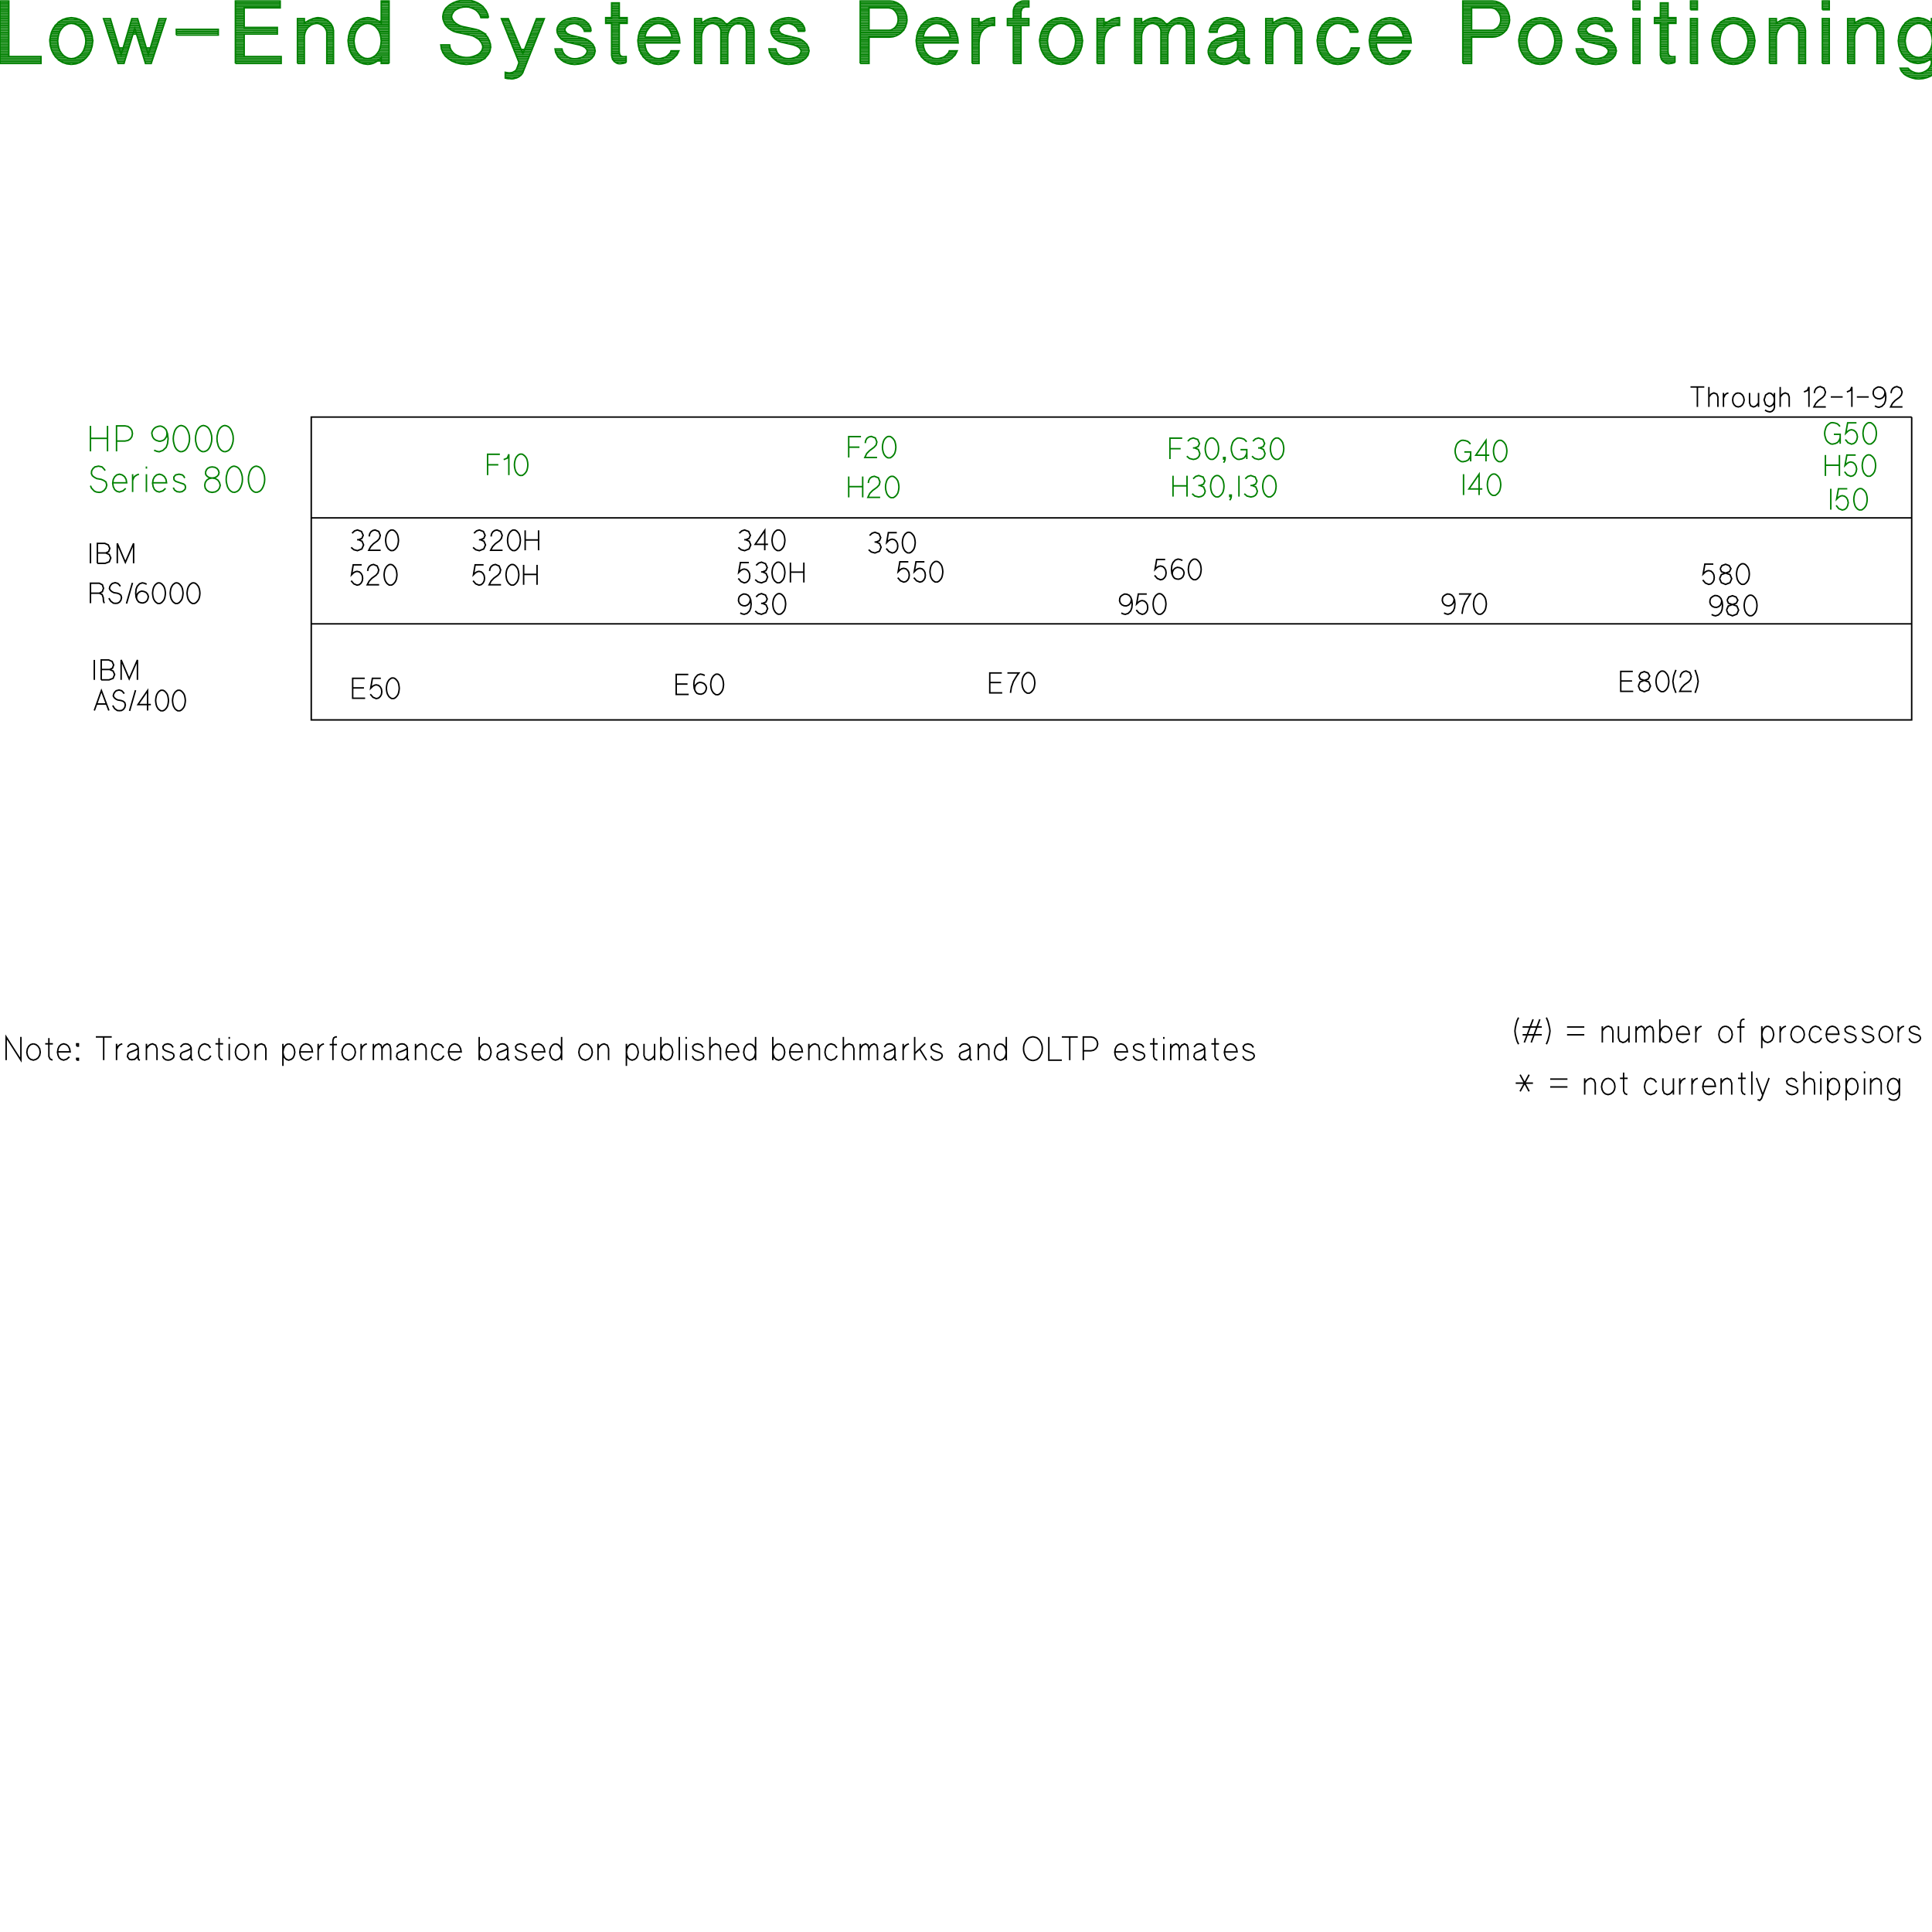 <svg xmlns="http://www.w3.org/2000/svg" viewBox="0 0 65535 65535"><path d="M3069 15311v-865m0 423h578m0-423v865m306 0v-865h286l104 20 78 58 52 78 20 104-20 104-52 78-78 52-104 20h-286m1274 312 98 39 78 13 123-46 111-104 45-123 20-169-20-169-45-130-33-39-39-39-45-26-46-20-39-6-52 6-45 13-52 20-46 32-32 33-26 39-20 45-13 46 7 45 13 59 19 45 33 46 39 32 45 26 46 13 39 13h52l45-13 52-19 46-33 26-39 32-45 13-46 7-39v-52l-7-45-19-52m507 741-59-13-45-26-46-39-39-52-32-65-20-72-19-84-7-91 7-98 19-84 20-72 32-65 39-52 46-39 45-26 59-13 58 13 59 26 45 39 39 52 33 65 26 72 19 84 7 98-7 91-19 84-26 72-33 65-39 52-45 39-59 26-58 13m754 0-58-13-46-26-45-39-39-52-33-65-19-72-20-84-6-91 6-98 20-84 19-72 33-65 39-52 45-39 46-26 58-13 59 13 58 26 46 39 39 52 32 65 26 72 20 84 6 98-6 91-20 84-26 72-32 65-39 52-46 39-58 26-59 13m728 0-58-13-46-26-45-39-39-52-33-65-19-72-20-84-6-91 6-98 20-84 19-72 33-65 39-52 45-39 46-26 58-13 59 13 58 26 46 39 39 52 32 65 26 72 20 84 6 98-6 91-20 84-26 72-32 65-39 52-46 39-58 26-59 13m-4057 637-52-65-58-58-117-26-124 26-65 58-45 78-7 91 33 72 65 52 84 45 150 26 91 39 71 52 26 104-26 98-65 84-84 52-78 13-98-13-65-26-52-52-52-58-32-78m754-98h474l-19-117-52-91-78-58-98-26-91 26-71 65-46 91-19 123 19 117 46 98 71 58 91 26 124-39 91-84m234 123v-604m0 214 33-84 32-52 78-52 72-26m253 604v-604m0-189v-71m208 552h475l-20-117-52-91-78-58-97-26-91 26-72 65-45 91-20 123 20 117 45 98 72 58 91 26 123-39 91-84m650-351-32-59-46-45-117-26-117 26-58 71 6 91 52 52 72 26 117 39 84 26 52 46 13 65-13 65-45 45-59 39-84 13-91-13-78-52-46-84m1093-514 26-78 45-58 72-39 84-13 91 13 72 39 45 58 26 78-19 78-52 59-72 39-91 13-97-13-65-39-52-59-13-78m-26 436 19-98 52-78 78-52 104-19 111 19 84 52 52 78 26 98-26 97-52 72-84 52-111 19-104-19-78-52-52-72-19-97m994 240-58-13-46-26-45-39-39-52-33-65-19-71-20-85-6-91 6-97 20-85 19-71 33-65 39-52 45-39 46-26 58-13 59 13 58 26 46 39 39 52 32 65 26 71 20 85 6 97-6 91-20 85-26 71-32 65-39 52-46 39-58 26-59 13m754 0-58-13-46-26-45-39-39-52-33-65-19-71-20-85-6-91 6-97 20-85 19-71 33-65 39-52 45-39 46-26 58-13 59 13 59 26 45 39 39 52 33 65 26 71 19 85 7 97-7 91-19 85-26 71-33 65-39 52-45 39-59 26-59 13m7848-585v-708h416m-416 357h364m182-175 123-52 52-130v708m410 13-45-6-46-26-32-33-33-39-26-52-20-65-13-65-6-78 6-78 13-65 20-65 26-52 33-39 32-32 46-26 45-7 52 7 39 26 39 32 33 39 32 52 20 65 13 65 6 78-6 78-13 65-20 65-32 52-33 39-39 33-39 26-52 6m32208-1066-45-52-46-39-78-26-84-13-59 6-45 26-46 33-39 39-32 52-20 65-19 65-7 78 7 78 19 65 20 65 32 52 39 39 46 33 45 26 59 6 97-19 78-39 52-72 33-84v-118h-215m215 118v201m520 0v-709l-345 501h456m364 221-46-6-45-26-33-33-32-39-26-52-20-65-13-65-6-78 6-78 13-65 20-65 26-52 32-39 33-33 45-26 46-6 52 6 39 26 39 33 32 39 33 52 19 65 13 65 7 78-7 78-13 65-19 65-33 52-32 39-39 33-39 26-52 6m-1236 1131v-708m527 708v-708l-345 500h455m391 221-46-6-45-26-33-33-32-39-26-52-20-65-13-65-6-78 6-78 13-65 20-65 26-52 32-39 33-32 45-26 46-7 52 7 39 26 39 32 32 39 33 52 19 65 13 65 7 78-7 78-13 65-19 65-33 52-32 39-39 33-39 26-52 6m11741-2340-45-52-46-39-78-26-84-13-59 6-45 26-46 33-39 39-32 52-20 65-19 65-7 78 7 78 19 65 20 65 32 52 39 39 46 32 45 26 59 7 97-20 78-39 52-71 33-85v-117h-215m215 117v202m552-709h-299l-65 358 46-46 32-32 59-33 58-13 78 20 65 52 39 71 20 98-20 97-39 78-65 52-78 20-117-46-91-110m819 156-45-7-46-26-32-32-33-39-26-52-19-65-13-65-7-78 7-78 13-65 19-65 26-52 33-39 32-33 46-26 45-6 52 6 39 26 39 33 33 39 33 52 19 65 13 65 7 78-7 78-13 65-19 65-33 52-33 39-39 32-39 26-52 7m-1495 1079v-708m0 344h475m0-344v708m552-708h-299l-65 357 46-45 32-33 59-32 58-13 78 19 65 52 39 72 20 97-20 98-39 78-65 52-78 19-117-45-91-111m819 156-45-6-46-26-32-33-33-39-26-52-19-65-13-65-7-78 7-78 13-65 19-65 26-52 33-39 32-32 46-26 45-7 52 7 39 26 39 32 33 39 32 52 20 65 13 65 7 78-7 78-13 65-20 65-32 52-33 39-39 33-39 26-52 6M1391 2093H0v-58h1391v-59H0v-58h1391m-1092-59H0v-58h299v-59H0v-58h299v-59H0v-58h299v-59H0v-58h299v-59H0v-58h299v-59H0v-58h299v-59H0v-58h299v-59H0v-58h299v-59H0v-58h299v-59H0v-58h299v-59H0v-58h299v-59H0v-58h299v-59H0v-58h299v-59H0v-58h299v-59H0v-58h299v-59H0V46h299M0 2152V33h299v1885h1092v234H0m2692-26h-547l-104-59h755l71-58h-897l-65-59h358m318 0h351l46-58h-293m-514 0h-312l-39-59h293m637 0h273l26-58h-253m-729 0h-279l-26-59h266m807 0h247l13-58h-241m-845 0h-267l-19-59h266m885 0h240l13-58h-234m-917 0h-266l-7-59h260m943 0h228l6-58h-227m-950 0h-266l-7-59h267m956 0h234l-13-58h-228m-943 0h-266l13-59h266m917 0h234l-13-58h-234m-891 0h-266l13-59h266m859 0h240l-19-58h-247m-807 0h-273l26-59h280m741 0h247l-26-58h-266m-651 0h-292l39-59h305m540 0h286l-45-58h-338m-351 0h-352l65-59h911l-65-58h-781l98-59h585m-240-58h-104m52 1579-156-19-137-46-117-71-104-98-85-110-65-130-45-150-20-169 20-169 45-149 65-130 85-111 104-97 117-72 137-45 156-20 156 20 136 45 117 72 104 97 85 111 65 130 45 149 20 169-20 169-45 150-65 130-85 110-104 98-117 71-136 46-156 19m0-195-98-13-84-39-79-52-65-71-58-85-39-97-26-117-13-124 13-123 26-117 39-98 58-84 65-72 79-52 84-39 98-13 104 13 91 39 84 52 72 72 58 84 39 98 33 117 13 123-13 124-33 117-39 97-58 85-72 71-84 52-91 39-104 13m2730 104h-234m-689 0h-241l-19-58h279m651 0h273l19-59h-305m-625 0h-312l-19-58h351m585 0h345l19-59h-383m-547 0h-390l-19-58h429m507 0h423l19-59h-455m-481 0h-455l-20-58h494m443 0h494l19-59h-533m-403 0h-533l-20-58h208m169 0h196m364 0h195m169 0h208l19-59h-208m-208 0h-188m-338 0h-189m-208 0h-208l-20-58h215m234 0h195m299 0h195m234 0h215l19-59h-214m-273 0h-195m-260 0h-196m-273 0h-214l-20-58h215m312 0h195m221 0h195m312 0h208l20-59h-208m-351 0h-189m-195 0h-189m-351 0h-214l-20-58h221m377 0h196m156 0h195m377 0h214l20-59h-215m-416 0h-507m-416 0h-221l-20-58h221m455 0h469m455 0h214l20-59h-221m-481 0h-443m-481 0h-227l-13-58h221m520 0h403m520 0h221l20-59h-221m-559 0h-364m-560 0h-221l-19-58h227m586 0h338m585 0h227l20-59h-228m-624 0h-299m-624 0h-228l-19-58h227m664 0h260m663 0h227l20-59h-234m-689 0h-234m-690 0h-234l-19-58h234m728 0h195m728 0h234m-2119 0h234l364 1222 364-1222h195l364 1222 364-1222h234l-500 1521h-195L4571 962l-365 1190h-201L3511 631m3894 500H5981v-58h1424v-59H5981m0 176V995h1424v195H5981m3557 903H7984v-58h1554v-59H7984v-58h1554m-1255-59h-299v-58h299v-59h-299v-58h299v-59h-299v-58h299v-59h-299v-58h299v-59h-299v-58h299v-59h-299v-58h299v-59h-299v-58h1424v-59H7984v-58h1424m-1125-59h-299v-58h299v-59h-299v-58h299v-59h-299v-58h299v-59h-299v-58h299v-59h-299v-58h299v-59h-299v-58h299m1222-59H7984v-58h1521v-59H7984V46h1521M7984 2152V33h1521v234H8283v663h1125v227H8283v761h1255v234H7984m3329-59h-228m-761 0h-234v-58h234m761 0h228v-59h-228m-761 0h-234v-58h234m761 0h228v-59h-228m-761 0h-234v-58h234m761 0h228v-59h-228m-761 0h-234v-58h234m761 0h228v-59h-228m-761 0h-234v-58h234m761 0h228v-59h-228m-761 0h-234v-58h234m761 0h228v-59h-228m-761 0h-234v-58h234m761 0h228v-59h-228m-761 0h-234v-58h234m761 0h228v-59h-228m-748 0h-247v-58h260m735 0h228v-59h-241m-696 0h-286v-58h319m637 0h254l-13-59h-280m-553 0h-364v-58h442m410 0h319l-33-59h-403m-163 0h-572v-58h1080l-65-59h-625m-156 0h-234v-58h234m293 0h351m-878 1521V631h234v162l52-39 59-39 58-32 65-26 59-26 58-13 52-13 59-7 58 7 52 6 52 13 46 13 46 20 45 19 39 26 33 33 32 32 33 33 26 39 19 39 20 39 13 45 6 46 7 52v1092h-228V1125l-6-65-20-52-32-59-39-45-46-39-59-33-58-26-72-13-45 7-46 6-39 13-39 13-39 20-32 26-33 26-32 26-26 32-20 33-26 39-13 39-19 45-7 46-13 45v943h-234m3108-26h-267m-227 0h-481l-98-59h1073v-58h-1144l-52-59h312m312 0h572v-58h-475m-500 0h-260l-39-59h240m611 0h423v-58h-377m-702 0h-228l-26-59h215m780 0h338v-58h-319m-819 0h-208l-13-59h202m858 0h299v-58h-286m-884 0h-202l-6-59h195m910 0h273v-58h-267m-916 0h-202l-6-59h201m923 0h267v-58h-273m-910 0h-195l6-59h202m884 0h286v-58h-299m-858 0h-208l19-59h202m832 0h312v-58h-338m-780 0h-215l26-59h221m715 0h371v-58h-416m-624 0h-241l39-59h254m520 0h468v-58h-559m-338 0h-306l59-59h1144v-58h-1086l91-59h540m188 0h267v-58h-267m-390 0h-117m507-59h267v-58h-267v-59h267v-58h-267v-59h267v-58h-267v-59h267v-58h-267V78h267m0 2074V33h-267v760l-39-39-52-39-52-32-58-26-65-26-65-13-59-13-71-7-137 20-130 45-110 72-91 97-78 111-59 130-39 149-19 169 19 169 39 150 59 130 78 110 91 98 110 71 130 46 137 19 71-6 59-13 65-20 65-32 58-33 52-39 52-39 39-52v202h267m-728-163-98-13-84-39-78-52-65-71-59-85-39-97-26-117-13-124 13-123 26-117 39-98 59-84 65-72 78-52 84-39 98-13 97 13 85 39 78 52 65 72 58 84 39 98 26 117 13 123-13 124-26 117-39 97-58 85-65 71-78 52-85 39-97 13m3693 137h-696m-143-59h975l104-58h-1170l-72-59h1307l52-58h-409m-566 0h-449l-39-59h371m806 0h332l32-58h-305m-930 0h-345l-19-59h318m1021 0h286l7-58h-267m-1079 0h-312l-7-59h299m1112 0h267l-7-58h-273m-1112 0h-299m1392-59h286l-20-58h-299l-45-59h325l-33-58h-364l-91-59h423l-46-58h-533m-279-59h760l-97-58h-910l-124-59h910m-247-58h-748l-58-59h527m-143-58h-430l-32-59h371l-59-58h-338l-20-59h319l-26-58h-299v-59h299m969 0h266l-13-58h-279m-930 0h-306l13-59h326m858 0h292l-26-58h-318m-767 0h-339l33-59h390m598 0h358l-46-58h-461m-293 0h-501l65-59h1132l-78-58h-969l117-59h741m-169-58h-370m955 578-32-123-52-117-78-98-85-84-110-72-117-52-137-39-149-13-169 13-150 33-130 52-111 65-97 84-72 91-45 111-20 117 13 91 26 84 39 85 59 71 65 65 78 52 85 46 97 32 468 98 91 26 78 39 72 45 65 46 45 58 39 59 26 65 13 58-13 78-32 65-52 65-65 52-85 39-91 33-110 26-117 6-117-13-104-26-98-39-78-45-65-65-52-72-33-78-13-91h-299l20 137 52 130 78 110 104 91 117 78 143 59 163 39 182 19 175-13 156-39 137-52 123-71 91-85 78-97 52-117 20-124-13-104-33-97-45-98-59-78-65-78-84-52-98-52-104-32-461-98-78-26-65-32-65-39-52-39-39-46-33-52-26-52-7-45 13-72 33-58 39-59 59-45 71-39 85-33 91-19 104-7 91 7 84 26 78 32 72 39 58 52 52 65 39 65 26 78h260m1008 2016h-442v-59h527l45-58h-572m273-59h332l19-58h-260l32-59h254l26-58h-260l20-59h260l26-59h-260l-7-58h286l26-59h-338l-19-58h383l20-59h-430l-19-58h475l19-59h-520l-26-58h572l26-59h-618l-26-58h248m162 0h254l26-59h-254m-214 0h-248l-19-58h247m254 0h253l26-59h-253m-306 0h-247l-20-58h241m351 0h260l20-59h-260m-397 0h-241l-26-58h247m443 0h260l19-59h-260m-488 0h-240l-26-58h240m540 0h260l26-59h-266m-586 0h-234l-26-58h241m631 0h260l26-59h-267m-676 0h-241l-19-58h234m728 0h260l26-59h-266m-768 0h-240l-26-58h240m820 0h266l20-59h-267m-865 0h-234l-26-58h234m917 0h267m-839 1436-598-1488h234l494 1189 462-1189h266l-728 1820-19 39-20 26-26 33-26 19-32 26-33 20-39 19-33 13-39 7-39 13-45 6h-46l-52-6h-45l-52-7-52-13v-195l71 13 65 7 65-7 52-13 46-26 45-26 33-32 19-52 72-196m2217 7h-618l-117-59h865l78-58h-1014l-65-59h357m403 0h378l45-58h-312m-618 0h-292l-33-59h260m735 0h286l13-58h-266m-807 0h-253l-7-59h234m839 0h273l-13-58h-286m-826 0h-234m1002-59h331l-32-58h-423m-221-59h605l-59-58h-806l-124-59h852l-117-58h-813l-45-59h624m-247-58h-416l-26-59h318l-45-58h-286l-7-59h267m650 0h234l-6-58h-267m-598 0h-267l20-59h292m501 0h293l-33-58h-345m-338 0h-338l46-59h930l-65-58h-800l117-59h592m-228-58h-117m618 455-13-98-33-84-52-78-65-65-78-59-98-39-104-26-117-13-123 13-117 26-98 39-84 46-72 65-52 71-39 78-13 91 7 65 19 59 33 65 39 52 45 52 59 39 58 39 72 26 429 97 104 39 85 46 52 58 26 59-13 58-26 46-39 45-46 39-65 33-72 19-78 20-91 6-84-6-72-20-71-32-59-39-52-46-45-58-26-59-20-71h-234l20 110 45 98 65 91 78 71 91 65 111 46 123 32 130 13 150-13 130-26 111-39 104-58 78-65 65-78 39-85 19-97-13-72-19-65-39-71-46-52-58-59-65-45-72-39-84-26-436-104-137-65-58-98 6-52 20-39 32-39 39-32 46-33 58-19 59-13 71-7 65 13 52 20 59 26 45 39 40 32 32 46 26 39 13 52h228m1189 1040h-377l-58-59h435v-58h-468l-13-59h481m-208-58h-286v-59h267l-7-58h-260v-59h260v-58h-260v-59h260v-58h-260v-59h260v-58h-260v-59h260v-58h-260v-59h260v-58h-260v-59h260v-58h-260v-59h260v-58h-260v-59h260v-58h-260m-201-59h728v-58h-728v-59h728m-267-58h-260v-59h260v-58h-260v-59h260v-58h-260v-59h260v-58h-260v-59h260v-58h-260m494 2008-52 13-52 13-45 7-46 6h-45l-39-6-39-13-33-20-26-19-32-20-20-32-19-33-20-32-13-39-6-39-7-52V793h-201V598h201V98h260v500h267v195h-267v995l20 71 52 52 71 13 91-6v201m1366 7h-533l-98-59h748l84-58h-904l-65-59h332m358 0h344l59-58h-293m-572 0h-267l-45-59h254m689 0h273l32-58h-260m-780 0h-234l-33-59h235l-20-58h-228l-13-59h221l-6-58h-228l-6-59h221m1183-58h-1411l-6-59h1417l-6-58h-1398l6-59h221m917 0h241l-20-58h-234m-891 0h-227l19-59h228m852 0h240l-26-58h-234m-812 0h-235l33-59h241m741 0h240l-26-58h-260m-650 0h-260l39-59h280m533 0h273l-46-58h-318m-358 0h-325l65-59h878l-72-58h-741l91-59h553m-221-58h-98m-416 851h1190l-20-182-45-162-65-143-85-117-104-104-117-78-136-52-156-20-150 20-130 45-110 72-105 97-78 111-65 130-39 149-19 169 19 169 39 150 65 130 78 110 105 98 110 71 130 46 150 19 117-13 104-26 110-39 91-58 85-65 78-78 65-85 45-97h-266l-20 58-39 46-45 45-46 39-58 33-72 19-71 20-78 6-98-13-84-32-78-46-65-65-59-78-39-84-26-104-13-111m0-195 26-97 33-91 52-78 52-65 65-52 71-46 78-26 85-13 91 13 78 26 78 46 65 52 52 65 45 78 33 91 19 97h-923m3706 832h-260m-631 0h-234m-657 0h-234v-58h234m657 0h234m631 0h260v-59h-260m-631 0h-234m-657 0h-234v-58h234m657 0h234m631 0h260v-59h-260m-631 0h-234m-657 0h-234v-58h234m657 0h234m631 0h260v-59h-260m-631 0h-234m-657 0h-234v-58h234m657 0h234m631 0h260v-59h-260m-631 0h-234m-657 0h-234v-58h234m657 0h234m631 0h260v-59h-260m-631 0h-234m-657 0h-234v-58h234m657 0h234m631 0h260v-59h-260m-631 0h-234m-657 0h-234v-58h234m657 0h234m631 0h260v-59h-260m-631 0h-234m-657 0h-234v-58h241m650 0h241m624 0h260v-59h-260m-624 0h-241m-650 0h-241v-58h260m631 0h260m605 0h260v-59h-267m-578 0h-280m-611 0h-280v-58h306m572 0h319m539 0h273l-13-59h-286m-474 0h-390m-501 0h-345v-58h410m390 0h501m364 0h312l-26-59h-1274m-157 0h-520v-58h1002m195 0h708l-71-59h-559m-332 0h-566m-143 0h-234v-58h234m280 0h319m572 0h312m-1717 1521V631h234v162l46-39 58-39 52-32 59-26 65-26 59-13 58-13 65-7 65 7 52 19 59 20 52 32 52 39 39 46 45 45 33 59 39-59 52-45 52-46 58-39 65-32 65-20 59-19 71-7 98 13 84 26 78 39 65 46 59 65 39 71 26 78 13 91v1125h-260V1060l-26-104-52-85-85-52-104-26-78 13-65 26-65 46-52 52-39 65-32 78-26 91-7 97v891h-234V1060l-6-59-20-45-26-46-32-39-46-32-45-20-59-19-58-7-79 13-65 26-65 46-52 52-39 65-32 78-26 91-7 97v891h-234m3518-26h-618l-117-59h865l78-58h-1015l-65-59h358m403 0h377l46-58h-312m-618 0h-293l-32-59h260m735 0h286l13-58h-267m-806 0h-254l-6-59h234m839 0h273l-13-58h-286m-826 0h-234m1001-59h332l-33-58h-422m-221-59h604l-58-58h-806l-124-59h852l-117-58h-813l-46-59h625m-247-58h-417l-26-59h319l-45-58h-287l-6-59h267m650 0h234l-7-58h-266m-598 0h-267l19-59h293m501 0h292l-32-58h-345m-338 0h-338l45-59h930l-65-58h-799l117-59h591m-227-58h-117m617 455-13-98-32-84-52-78-65-65-78-59-98-39-104-26-117-13-123 13-117 26-98 39-84 46-72 65-52 71-39 78-13 91 6 65 20 59 32 65 39 52 46 52 59 39 58 39 72 26 429 97 104 39 84 46 52 58 26 59-13 58-26 46-39 45-45 39-65 33-72 19-78 20-91 6-84-6-72-20-71-32-59-39-52-46-45-58-26-59-20-71h-234l19 110 46 98 65 91 78 71 91 65 111 46 123 32 130 13 150-13 130-26 110-39 104-58 78-65 65-78 39-85 20-97-13-72-20-65-39-71-45-52-59-59-65-45-71-39-85-26-435-104-137-65-58-98 6-52 20-39 32-39 39-32 46-33 58-19 59-13 71-7 65 13 52 20 59 26 45 39 39 32 33 46 26 39 13 52h227m2172 1033h-299v-58h299v-59h-299v-58h299v-59h-299v-58h299v-59h-299v-58h299v-59h-299v-58h299v-59h-299v-58h299v-59h-299v-58h299v-59h-299v-58h1215l111-59h-1326v-58h1397l59-59h-1456v-58h299m812 0h384l33-59h-339m-890 0h-299v-58h299m936 0h312l20-59h-306m-962 0h-299v-58h299m981 0h300l6-59h-299m-988 0h-299v-58h299m988 0h293v-59h-300m-981 0h-299v-58h299m962 0h306l-20-59h-312m-936 0h-299v-58h299m897 0h332l-33-59h-351m-845 0h-299v-58h299m734 0h429l-45-59h-1417v-58h1352l-85-59h-1267V46h1118m-1118 2106V33h994l65 6 59 7 58 19 52 20 52 26 46 32 45 33 39 39 39 45 33 46 26 52 26 52 20 58 19 65 7 65 6 65-6 65-7 59-19 58-20 59-26 52-26 45-33 46-39 39-39 39-45 32-46 26-52 26-52 20-58 19-59 7-65 6h-695v891h-299m299-1125V267h663l71 13 59 19 52 39 45 46 39 58 33 65 19 72 7 84-7 78-19 65-33 65-39 52-45 39-52 33-59 26-71 6h-663m2568 1099h-533l-98-59h748l84-58h-903l-65-59h331m358 0h344l59-58h-293m-572 0h-266l-46-59h254m689 0h273l32-58h-260m-780 0h-234l-32-59h234l-20-58h-227l-13-59h221l-7-58h-227l-7-59h221m1183-58h-1410l-7-59h1417l-6-58h-1398l7-59h221m916 0h241l-20-58h-234m-890 0h-228l20-59h227m852 0h240l-26-58h-234m-812 0h-234l32-59h241m741 0h240l-26-58h-260m-650 0h-260l39-59h280m533 0h273l-46-58h-318m-358 0h-325l65-59h878l-72-58h-741l91-59h553m-221-58h-98m-416 851h1190l-20-182-45-162-65-143-85-117-104-104-117-78-136-52-156-20-150 20-130 45-110 72-104 97-78 111-65 130-39 149-20 169 20 169 39 150 65 130 78 110 104 98 110 71 130 46 150 19 117-13 104-26 110-39 91-58 85-65 78-78 65-85 45-97h-266l-20 58-39 46-45 45-46 39-58 33-72 19-71 20-78 6-98-13-84-32-78-46-65-65-59-78-39-84-26-104-13-111m0-195 26-97 33-91 52-78 52-65 65-52 71-46 78-26 85-13 91 13 78 26 78 46 65 52 52 65 45 78 33 91 19 97h-923m1899 832h-234v-58h234v-59h-234v-58h234v-59h-234v-58h234v-59h-234v-58h234v-59h-234v-58h234v-59h-234v-58h234l6-59h-240v-58h240l13-59h-253v-58h266l20-59h-286v-58h312l45-59h-357v-58h403l84-59h-487v-58h650l110-59h-760v-58h760v-59h-312m-214 0h-234v-58h234m338 0h188m-760 1521V631h234v234l19-26 26-33 33-26 26-19 32-26 33-20 32-19 33-20 32-19 39-13 33-13 39-7 32-13 39-6 39-7h39v267h-110l-52 13-46 13-45 19-46 26-39 26-32 33-33 45-32 39-26 46-20 52-19 58-13 59-7 65-6 65v728h-234m1657-59h-260v-58h260v-59h-260v-58h260v-59h-260v-58h260v-59h-260v-58h260v-59h-260v-58h260v-59h-260v-58h260v-59h-260v-58h260v-59h-260v-58h260v-59h-260v-58h260v-59h-260v-58h260v-59h-260v-58h260m267-59h-728v-58h728v-59h-728v-58h728m-267-59h-260v-58h260v-59h-260v-58h260l20-59h-273l13-58h279m228-59h-481l39-58h442v-59h-377l117-58h260m-527 2106V865h-201V631h201V397l7-78 26-65 32-65 39-52 52-39 65-33 65-26 78-6h163v201h-130l-98 46-39 117v234h267v234h-267v1287h-260m1892-26h-546l-104-59h754l72-58h-897l-65-59h357m319 0h351l45-58h-292m-514 0h-312l-39-59h293m637 0h273l26-58h-254m-728 0h-279l-26-59h266m806 0h247l13-58h-240m-845 0h-267l-19-59h266m884 0h241l13-58h-234m-917 0h-266l-7-59h260m943 0h227l7-58h-228m-949 0h-266l-7-59h267m955 0h234l-13-58h-227m-943 0h-266l13-59h266m917 0h234l-13-58h-234m-891 0h-266l13-59h266m858 0h241l-20-58h-247m-806 0h-273l26-59h280m741 0h247l-26-58h-267m-650 0h-292l39-59h305m540 0h286l-46-58h-338m-351 0h-351l65-59h910l-65-58h-780l98-59h585m-241-58h-104m52 1579-156-19-136-46-117-71-104-98-85-110-65-130-45-150-20-169 20-169 45-149 65-130 85-111 104-97 117-72 136-45 156-20 156 20 137 45 117 72 104 97 84 111 65 130 46 149 19 169-19 169-46 150-65 130-84 110-104 98-117 71-137 46-156 19m0-195-97-13-85-39-78-52-65-71-58-85-39-97-26-117-13-124 13-123 26-117 39-98 58-84 65-72 78-52 85-39 97-13 104 13 91 39 85 52 71 72 59 84 39 98 32 117 13 123-13 124-32 117-39 97-59 85-71 71-85 52-91 39-104 13m1457 104h-235v-58h235v-59h-235v-58h235v-59h-235v-58h235v-59h-235v-58h235v-59h-235v-58h235v-59h-235v-58h235l6-59h-241v-58h241l13-59h-254v-58h267l20-59h-287v-58h313l45-59h-358v-58h404l84-59h-488v-58h651l110-59h-761v-58h761v-59h-312m-214 0h-235v-58h235m338 0h188m-761 1521V631h235v234l19-26 26-33 33-26 26-19 32-26 33-20 32-19 33-20 32-19 39-13 33-13 39-7 32-13 39-6 39-7h39v267h-110l-52 13-46 13-45 19-46 26-39 26-32 33-33 45-32 39-26 46-20 52-19 58-13 59-7 65-6 65v728h-235m3290-59h-260m-630 0h-235m-656 0h-234v-58h234m656 0h235m630 0h260v-59h-260m-630 0h-235m-656 0h-234v-58h234m656 0h235m630 0h260v-59h-260m-630 0h-235m-656 0h-234v-58h234m656 0h235m630 0h260v-59h-260m-630 0h-235m-656 0h-234v-58h234m656 0h235m630 0h260v-59h-260m-630 0h-235m-656 0h-234v-58h234m656 0h235m630 0h260v-59h-260m-630 0h-235m-656 0h-234v-58h234m656 0h235m630 0h260v-59h-260m-630 0h-235m-656 0h-234v-58h234m656 0h235m630 0h260v-59h-260m-630 0h-235m-656 0h-234v-58h240m650 0h241m624 0h260v-59h-260m-624 0h-241m-650 0h-240v-58h260m630 0h261m604 0h260v-59h-266m-579 0h-280m-611 0h-279v-58h305m572 0h319m540 0h273l-13-59h-286m-475 0h-390m-501 0h-344v-58h409m390 0h501m364 0h312l-26-59h-1274m-156 0h-520v-58h1001m195 0h709l-72-59h-559m-332 0h-565m-143 0h-234v-58h234m279 0h319m572 0h312m-1716 1521V631h234v162l45-39 59-39 52-32 58-26 65-26 59-13 58-13 65-7 65 7 52 19 59 20 52 32 52 39 39 46 46 45 32 59 39-59 52-45 52-46 59-39 65-32 65-20 58-19 72-7 97 13 85 26 78 39 65 46 58 65 39 71 26 78 13 91v1125h-260V1060l-26-104-52-85-84-52-104-26-78 13-65 26-65 46-52 52-39 65-33 78-26 91-6 97v891h-235V1060l-6-59-20-45-26-46-32-39-46-32-45-20-59-19-58-7-78 13-65 26-65 46-52 52-39 65-33 78-26 91-6 97v891h-234m3888-26h-228m-377 0h-514l-104-59h722m195 0h306v-58h-1288l-39-59h312m371 0h553l-46-58h-409m-547 0h-266l-20-59h241m650 0h325l-6-58h-280m-709 0h-234v-59h241m728 0h254v-58h-241m-722 0h-247l20-59h273m689 0h228v-58h-228m-611 0h-325l39-59h422m475 0h228v-58h-228m-234 0h-618l78-59h1002v-58h-898m241-59h657v-58h-397l104-59h293v-58h-254m-670 0h-260l7-59h266m683 0h228l-13-58h-234m-638 0h-273l26-59h293m546 0h260l-32-58h-306m-397 0h-325l52-59h930l-65-58h-800l104-59h579m-240-58h-118m-539 487 19-104 39-91 59-84 71-72 85-58 97-39 111-33 117-13 124 13 110 26 98 39 84 46 72 65 52 71 39 78 13 91v793l52 117 117 52v163l-72 6-58-6-65-7-46-26-45-32-39-39-26-39-13-59-39 52-52 39-65 39-59 33-65 32-78 20-65 13-78 6-111-13-97-26-91-39-72-45-65-65-45-72-33-78-13-91 7-78 26-71 32-78 39-59 52-58 65-46 65-45 78-26 462-104 117-65 52-98-6-52-26-39-33-39-39-32-52-33-65-19-65-13-78-7-72 7-58 19-59 26-45 33-39 45-33 52-19 52-7 65h-266m962 234v260l-13 85-26 78-39 65-45 58-65 46-72 39-78 19-91 13-72-6-58-13-59-20-45-32-39-33-33-39-19-39-7-52 20-84 58-78 78-59 104-45 267-65 111-46 123-52m2178 767h-227m-761 0h-234v-58h234m761 0h227v-59h-227m-761 0h-234v-58h234m761 0h227v-59h-227m-761 0h-234v-58h234m761 0h227v-59h-227m-761 0h-234v-58h234m761 0h227v-59h-227m-761 0h-234v-58h234m761 0h227v-59h-227m-761 0h-234v-58h234m761 0h227v-59h-227m-761 0h-234v-58h234m761 0h227v-59h-227m-761 0h-234v-58h234m761 0h227v-59h-227m-748 0h-247v-58h260m735 0h227v-59h-240m-696 0h-286v-58h318m638 0h253l-13-59h-280m-552 0h-364v-58h442m409 0h319l-32-59h-404m-162 0h-572v-58h1079l-65-59h-624m-156 0h-234v-58h234m292 0h351m-877 1521V631h234v162l52-39 58-39 59-32 65-26 58-26 59-13 52-13 58-7 59 7 52 6 52 13 45 13 46 20 46 19 39 26 32 33 33 32 32 33 26 39 20 39 19 39 13 45 7 46 6 52v1092h-227V1125l-7-65-19-52-33-59-39-45-46-39-58-33-59-26-71-13-46 7-45 6-39 13-39 13-39 20-33 26-32 26-33 26-26 32-19 33-26 39-13 39-20 45-6 46-13 45v943h-234m2724-26h-546l-98-59h761l84-58h-916l-65-59h351m318 0h384l45-58h-318m-520 0h-299l-46-59h293m637 0h292l33-58h-280m-721 0h-280l-32-59h279m787 0h273l20-58h-274m-825 0h-273l-13-59h266l-13-58h-266l-7-59h260v-58h-266l-7-59h267l6-58h-260l7-59h266l13-58h-273l20-59h266m1073-58h-267m-780 0h-279l32-59h273m735 0h266l-26-58h-279m-657 0h-286l39-59h299m546 0h299l-52-58h-344m-364 0h-345l65-59h930l-78-58h-787l91-59h579m-234-58h-111m742 487-33-104-59-91-71-84-85-72-97-58-111-39-117-33-123-13-150 20-130 45-110 72-104 97-78 111-65 130-39 149-20 169 20 169 39 150 65 130 78 110 104 98 110 71 130 46 150 19 130-13 130-32 117-52 97-65 91-78 72-98 59-104 32-117h-267l-26 78-32 65-52 65-52 52-65 39-72 33-78 26-84 6-91-13-78-39-72-52-65-71-45-85-39-97-26-117-13-124 13-123 26-117 39-98 45-84 65-72 72-52 78-39 91-13 84 7 72 19 71 26 59 33 52 45 45 52 26 52 20 65h267m1345 1034h-533l-97-59h747l85-58h-904l-65-59h332m357 0h345l58-58h-292m-572 0h-267l-45-59h253m689 0h273l33-58h-260m-780 0h-234l-33-59h234l-19-58h-228l-13-59h221l-6-58h-228l-6-59h221m1183-58h-1411l-6-59h1417l-7-58h-1397l6-59h221m917 0h240l-19-58h-234m-891 0h-227l19-59h228m851 0h241l-26-58h-234m-813 0h-234l33-59h240m741 0h241l-26-58h-260m-650 0h-260l39-59h279m533 0h273l-45-58h-319m-357 0h-325l65-59h877l-71-58h-741l91-59h552m-221-58h-97m-416 851h1189l-19-182-46-162-65-143-84-117-104-104-117-78-137-52-156-20-149 20-130 45-111 72-104 97-78 111-65 130-39 149-19 169 19 169 39 150 65 130 78 110 104 98 111 71 130 46 149 19 117-13 104-26 111-39 91-58 84-65 78-78 65-85 46-97h-267l-19 58-39 46-46 45-45 39-59 33-71 19-72 20-78 6-97-13-85-32-78-46-65-65-58-78-39-84-26-104-13-111m0-195 26-97 32-91 52-78 52-65 65-52 72-46 78-26 84-13 91 13 78 26 78 46 65 52 52 65 46 78 32 91 20 97h-923m3237 832h-299v-58h299v-59h-299v-58h299v-59h-299v-58h299v-59h-299v-58h299v-59h-299v-58h299v-59h-299v-58h299v-59h-299v-58h299v-59h-299v-58h1216l111-59h-1327v-58h1398l59-59h-1457v-58h299m813 0h384l32-59h-338m-891 0h-299v-58h299m937 0h312l19-59h-305m-963 0h-299v-58h299m982 0h299l7-59h-299m-989 0h-299v-58h299m989 0h292v-59h-299m-982 0h-299v-58h299m963 0h305l-19-59h-312m-937 0h-299v-58h299m898 0h331l-32-59h-351m-846 0h-299v-58h299m735 0h429l-45-59h-1418v-58h1353l-85-59h-1268V46h1119m-1119 2106V33h995l65 6 59 7 58 19 52 20 52 26 46 32 45 33 39 39 39 45 33 46 26 52 26 52 19 58 20 65 6 65 7 65-7 65-6 59-20 58-19 59-26 52-26 45-33 46-39 39-39 39-45 32-46 26-52 26-52 20-58 19-59 7-65 6h-696v891h-299m299-1125V267h664l71 13 59 19 52 39 45 46 39 58 33 65 19 72 7 84-7 78-19 65-33 65-39 52-45 39-52 33-59 26-71 6h-664m2601 1099h-546l-104-59h754l72-58h-898l-65-59h358m318 0h352l45-58h-293m-513 0h-312l-39-59h292m637 0h274l26-58h-254m-728 0h-280l-26-59h267m806 0h247l13-58h-240m-846 0h-266l-20-59h267m884 0h241l13-58h-234m-917 0h-267l-6-59h260m943 0h227l7-58h-228m-949 0h-267l-6-59h266m956 0h234l-13-58h-227m-943 0h-267l13-59h267m917 0h234l-13-58h-234m-891 0h-267l13-59h267m858 0h241l-20-58h-247m-806 0h-273l26-59h279m741 0h248l-26-58h-267m-650 0h-293l39-59h306m539 0h287l-46-58h-338m-351 0h-351l65-59h910l-65-58h-780l97-59h585m-240-58h-104m52 1579-156-19-137-46-117-71-104-98-84-110-65-130-46-150-19-169 19-169 46-149 65-130 84-111 104-97 117-72 137-45 156-20 156 20 136 45 118 72 104 97 84 111 65 130 46 149 19 169-19 169-46 150-65 130-84 110-104 98-118 71-136 46-156 19m0-195-98-13-84-39-78-52-65-71-59-85-39-97-26-117-13-124 13-123 26-117 39-98 59-84 65-72 78-52 84-39 98-13 104 13 91 39 84 52 72 72 59 84 39 98 32 117 13 123-13 124-32 117-39 97-59 85-72 71-84 52-91 39-104 13m2217 137h-618l-117-59h865l78-58h-1014l-65-59h357m403 0h377l46-58h-312m-618 0h-292l-33-59h260m735 0h286l13-58h-267m-806 0h-253l-7-59h234m839 0h273l-13-58h-286m-826 0h-234m1001-59h332l-33-58h-422m-221-59h604l-58-58h-806l-124-59h852l-117-58h-813l-45-59h624m-247-58h-416l-26-59h318l-45-58h-286l-7-59h267m650 0h234l-7-58h-266m-598 0h-267l20-59h292m501 0h292l-32-58h-345m-338 0h-338l46-59h929l-65-58h-799l117-59h591m-227-58h-117m617 455-13-98-32-84-52-78-65-65-78-59-98-39-104-26-117-13-123 13-117 26-98 39-84 46-72 65-52 71-39 78-13 91 7 65 19 59 33 65 39 52 45 52 59 39 58 39 72 26 429 97 104 39 84 46 52 58 26 59-13 58-26 46-39 45-45 39-65 33-72 19-78 20-91 6-84-6-72-20-71-32-59-39-52-46-45-58-26-59-20-71h-234l20 110 45 98 65 91 78 71 91 65 111 46 123 32 130 13 150-13 130-26 110-39 104-58 78-65 65-78 39-85 20-97-13-72-20-65-39-71-45-52-59-59-65-45-71-39-85-26-435-104-137-65-58-98 6-52 20-39 32-39 39-32 46-33 58-19 59-13 71-7 65 13 52 20 59 26 45 39 39 32 33 46 26 39 13 52h227m937 1033h-234v-58h234v-59h-234v-58h234v-59h-234v-58h234v-59h-234v-58h234v-59h-234v-58h234v-59h-234v-58h234v-59h-234v-58h234v-59h-234v-58h234v-59h-234v-58h234v-59h-234v-58h234v-59h-234v-58h234v-59h-234v-58h234v-59h-234v-58h234m-234-351h234v-59h-234v-58h234v-59h-234V46h234m-234 2106V631h234v1521h-234m0-1820V33h234v299h-234m1423 1768h-377l-58-59h435v-58h-468l-13-59h481m-208-58h-286v-59h267l-7-58h-260v-59h260v-58h-260v-59h260v-58h-260v-59h260v-58h-260v-59h260v-58h-260v-59h260v-58h-260v-59h260v-58h-260v-59h260v-58h-260v-59h260v-58h-260m-201-59h728v-58h-728v-59h728m-267-58h-260v-59h260v-58h-260v-59h260v-58h-260v-59h260v-58h-260v-59h260v-58h-260m494 2008-52 13-52 13-45 7-46 6h-45l-39-6-39-13-33-20-26-19-32-20-20-32-19-33-20-32-13-39-6-39-7-52V793h-201V598h201V98h260v500h267v195h-267v995l20 71 52 52 71 13 91-6v201m761-26h-234v-58h234v-59h-234v-58h234v-59h-234v-58h234v-59h-234v-58h234v-59h-234v-58h234v-59h-234v-58h234v-59h-234v-58h234v-59h-234v-58h234v-59h-234v-58h234v-59h-234v-58h234v-59h-234v-58h234v-59h-234v-58h234v-59h-234v-58h234m-234-351h234v-59h-234v-58h234v-59h-234V46h234m-234 2106V631h234v1521h-234m0-1820V33h234v299h-234m1729 1794h-546l-104-59h754l72-58h-897l-65-59h357m319 0h351l46-58h-293m-514 0h-312l-39-59h293m637 0h273l26-58h-254m-728 0h-279l-26-59h266m807 0h247l13-58h-241m-845 0h-267l-19-59h266m885 0h240l13-58h-234m-917 0h-266l-7-59h260m943 0h228l6-58h-227m-950 0h-266l-7-59h267m956 0h234l-13-58h-228m-943 0h-266l13-59h266m917 0h234l-13-58h-234m-891 0h-266l13-59h266m859 0h240l-19-58h-247m-807 0h-273l26-59h280m741 0h247l-26-58h-267m-650 0h-292l39-59h305m540 0h286l-45-58h-339m-351 0h-351l65-59h911l-66-58h-780l98-59h585m-241-58h-104m52 1579-156-19-136-46-117-71-104-98-85-110-65-130-45-150-20-169 20-169 45-149 65-130 85-111 104-97 117-72 136-45 156-20 156 20 137 45 117 72 104 97 85 111 65 130 45 149 20 169-20 169-45 150-65 130-85 110-104 98-117 71-137 46-156 19m0-195-97-13-85-39-78-52-65-71-58-85-39-97-26-117-13-124 13-123 26-117 39-98 58-84 65-72 78-52 85-39 97-13 104 13 91 39 85 52 71 72 59 84 39 98 33 117 13 123-13 124-33 117-39 97-59 85-71 71-85 52-91 39-104 13m2445 104h-228m-760 0h-234v-58h234m760 0h228v-59h-228m-760 0h-234v-58h234m760 0h228v-59h-228m-760 0h-234v-58h234m760 0h228v-59h-228m-760 0h-234v-58h234m760 0h228v-59h-228m-760 0h-234v-58h234m760 0h228v-59h-228m-760 0h-234v-58h234m760 0h228v-59h-228m-760 0h-234v-58h234m760 0h228v-59h-228m-760 0h-234v-58h234m760 0h228v-59h-228m-747 0h-247v-58h260m734 0h228v-59h-241m-695 0h-286v-58h318m637 0h254l-13-59h-280m-552 0h-364v-58h442m409 0h319l-33-59h-403m-162 0h-572v-58h1079l-65-59h-624m-156 0h-234v-58h234m292 0h351m-877 1521V631h234v162l52-39 58-39 59-32 65-26 58-26 59-13 52-13 58-7 59 7 52 6 52 13 45 13 46 20 45 19 39 26 33 33 32 32 33 33 26 39 19 39 20 39 13 45 6 46 7 52v1092h-228V1125l-6-65-20-52-32-59-39-45-46-39-58-33-59-26-71-13-46 7-45 6-39 13-39 13-39 20-33 26-32 26-33 26-26 32-19 33-26 39-13 39-20 45-6 46-13 45v943h-234m2028-59h-234v-58h234v-59h-234v-58h234v-59h-234v-58h234v-59h-234v-58h234v-59h-234v-58h234v-59h-234v-58h234v-59h-234v-58h234v-59h-234v-58h234v-59h-234v-58h234v-59h-234v-58h234v-59h-234v-58h234v-59h-234v-58h234v-59h-234v-58h234m-234-351h234v-59h-234v-58h234v-59h-234V46h234m-234 2106V631h234v1521h-234m0-1820V33h234v299h-234m2081 1761h-228m-761 0h-234v-58h234m761 0h228v-59h-228m-761 0h-234v-58h234m761 0h228v-59h-228m-761 0h-234v-58h234m761 0h228v-59h-228m-761 0h-234v-58h234m761 0h228v-59h-228m-761 0h-234v-58h234m761 0h228v-59h-228m-761 0h-234v-58h234m761 0h228v-59h-228m-761 0h-234v-58h234m761 0h228v-59h-228m-761 0h-234v-58h234m761 0h228v-59h-228m-748 0h-247v-58h260m735 0h228v-59h-241m-696 0h-286v-58h319m637 0h254l-13-59h-280m-553 0h-364v-58h442m410 0h319l-33-59h-403m-163 0h-572v-58h1080l-65-59h-625m-156 0h-234v-58h234m293 0h351m-878 1521V631h234v162l52-39 59-39 58-32 65-26 59-26 58-13 52-13 59-7 58 7 52 6 52 13 46 13 46 20 45 19 39 26 33 33 32 32 33 33 26 39 19 39 20 39 13 45 6 46 7 52v1092h-228V1125l-6-65-20-52-32-59-40-45-45-39-59-33-58-26-72-13-45 7-46 6-39 13-39 13-39 20-32 26-33 26-32 26-26 32-20 33-26 39-13 39-19 45-7 46-13 45v943h-234m2724 468h-611l-123-58h851l85-59h-1021l-52-58h377m351 0h410l39-59h-351m-553 0h-312l-26-58h273m689 0h312l26-59h-299l33-58h273l13-59h-273m-702-59h520m188 0h267v-58h-1073l-71-59h1144v-58h-546m-299 0h-358l-45-59h305m501 0h442v-58h-384m-624 0h-273l-32-59h260m715 0h338v-58h-299m-793 0h-247l-13-59h240m832 0h280v-58h-260m-871 0h-234l-13-59h234m897 0h247v-58h-241m-910 0h-234l-6-59h234m923 0h234v-58h-241m-910 0h-234l7-59h234m897 0h247v-58h-260m-871 0h-241l20-59h234m845 0h273v-58h-293m-806 0h-240l19-59h247m754 0h319v-58h-364m-663 0h-267l33-59h279m572 0h410v-58h-488m-422 0h-312l52-59h377m195 0h598v-58h-1118l84-59h631m136 0h267v-58h-267m-266 0h-371m637 1319-32 46-46 32-52 39-58 26-59 26-71 13-65 13-78 7-137-20-130-45-110-72-91-84-78-111-59-123-39-143-19-163 19-169 39-149 59-130 78-111 91-97 110-72 130-45 137-20 71 7 59 13 65 13 65 26 58 26 52 32 52 39 39 39V631h267v1521l-20 111-39 97-65 91-78 72-104 65-110 45-130 33-150 13-110-7-111-26-97-32-85-39-84-52-59-65-52-65-32-78h266l65 65 85 52 104 39 110 13 91-13 78-26 72-39 65-46 45-45 39-65 26-59 13-72v-169m-429 0-97-13-85-32-78-52-65-65-58-78-39-98-26-104-13-117 13-123 26-117 39-98 58-84 65-72 78-52 85-39 97-13 98 13 84 39 78 52 65 72 59 84 39 98 26 117 13 123-13 117-26 104-39 98-59 78-65 65-78 52-84 32-98 13M28789 15519v-709h416m-416 358h364m195-137 19-91 39-71 65-46 85-19 136 52 52 136-26 104-71 78-150 111-97 98-65 136h416m403 13-46-6-45-26-33-33-32-39-26-52-20-65-13-65-6-78 6-78 13-65 20-65 26-52 32-39 33-33 45-26 46-6 52 6 39 26 39 33 32 39 33 52 19 65 13 65 7 78-7 78-13 65-19 65-33 52-32 39-39 33-39 26-52 6m-1365 1339v-708m0 344h474m0-344v708m189-487 19-91 39-72 65-45 85-20 136 52 52 137-26 104-71 78-150 110-97 98-65 136h416m403 13-46-6-45-26-33-33-32-39-26-52-20-65-13-65-6-78 6-78 13-65 20-65 26-52 32-39 33-32 45-26 46-7 52 7 39 26 39 32 32 39 33 52 19 65 13 65 7 78-7 78-13 65-19 65-33 52-32 39-39 33-39 26-52 6m9531-39v-708m0 344h475m0-344v708m208-604 84-78 104-33 150 52 58 137-45 104-117 45h-59m59 0 123 52 52 137-19 78-46 65-65 39-91 19-130-32-91-78m845 110-45-6-46-26-32-33-33-39-26-52-19-65-13-65-7-78 7-78 13-65 19-65 26-52 33-39 32-32 46-26 45-7 52 7 39 26 39 32 33 39 32 52 20 65 13 65 6 78-6 78-13 65-20 65-32 52-33 39-39 33-39 26-52 6m482-13h-52v-52h52v52l-13 59-39 65m312-124v-708m214 104 85-78 104-33 149 52 59 137-46 104-117 45h-58m58 0 124 52 52 137-20 78-45 65-65 39-91 19-130-32-91-78m845 110-46-6-45-26-33-33-32-39-26-52-20-65-13-65-6-78 6-78 13-65 20-65 26-52 32-39 33-32 45-26 46-7 52 7 39 26 39 32 32 39 33 52 19 65 13 65 7 78-7 78-13 65-19 65-33 52-32 39-39 33-39 26-52 6m-3368-1287v-709h416m-416 358h364m241-254 84-78 104-32 150 52 58 136-45 104-117 46h-59m59 0 123 52 52 137-19 78-46 65-65 39-91 19-130-32-91-78m845 110-45-6-46-26-32-33-33-39-26-52-19-65-13-65-7-78 7-78 13-65 19-65 26-52 33-39 32-33 46-26 45-6 52 6 39 26 39 33 33 39 32 52 20 65 13 65 6 78-6 78-13 65-20 65-32 52-33 39-39 33-39 26-52 6m455-13h-52v-52h52v52l-13 59-39 65m781-709-46-52-45-39-78-26-85-13-58 6-46 26-45 33-39 39-33 52-19 65-20 65-6 78 6 78 20 65 19 65 33 52 39 39 45 33 46 26 58 6 98-19 78-39 52-72 32-84v-118h-214m214 118v201m208-605 85-78 104-32 149 52 59 136-46 104-117 46h-58m58 0 124 52 52 137-20 78-45 65-65 39-91 19-130-32-91-78m845 110-46-6-45-26-33-33-32-39-26-52-20-65-13-65-6-78 6-78 13-65 20-65 26-52 32-39 33-33 45-26 46-6 52 6 39 26 39 33 32 39 33 52 19 65 13 65 7 78-7 78-13 65-19 65-33 52-32 39-39 33-39 26-52 6m18789 1703v-708m559 0h-299l-65 357 46-45 32-33 59-32 58-13 78 19 65 52 39 72 20 97-20 98-39 78-65 52-78 19-117-45-91-111m819 156-45-6-46-26-32-33-33-39-26-52-19-65-13-65-7-78 7-78 13-65 19-65 26-52 33-39 32-32 46-26 45-7 52 7 39 26 39 32 33 39 32 52 20 65 13 65 6 78-6 78-13 65-20 65-32 52-33 39-39 33-39 26-52 6" style="stroke:green;fill:None;stroke-width:50"/><path d="M64846 14147v10273H10558V14147h54288m-54301 3420h54281m-54255 3595h54255M3069 19108v-676m234 676v-676h253l117 52 52 117-39 110-97 46h-286m286 0 117 52 52 117-52 130-137 52h-266m676 0v-676l273 643 280-643v676m-1463 1352v-676h299l104 52 39 117-39 117-104 52h-299m299 0 97 46 39 110v33l7 84 26 65m546-572-39-52-46-45-91-26-97 26-52 52-33 58-13 65 33 59 52 45 65 33 117 19 71 26 52 46 20 78-20 84-45 65-65 39-72 7-71-7-91-65-65-104m598 182 202-702m481 46-78-33-72-13-91 33-78 84-39 98-13 136 13 137 39 97 52 65 72 26 71 7 78-26 59-52 32-72 13-71-26-78-52-59-71-32-78-13-72 26-65 58-32 72-7 78 26 71m735 117-46-6-39-26-39-33-26-39-26-45-19-59-13-71-7-72 7-71 13-72 19-58 26-46 26-39 39-32 39-26 46-7 45 7 46 26 32 32 33 39 26 46 19 58 13 72 7 71-7 72-13 71-19 59-26 45-33 39-32 33-46 26-45 6m598 0-46-6-39-26-39-33-26-39-26-45-19-59-13-71-7-72 7-71 13-72 19-58 26-46 26-39 39-32 39-26 46-7 45 7 46 26 32 32 33 39 26 46 19 58 13 72 7 71-7 72-13 71-19 59-26 45-33 39-32 33-46 26-45 6m572 0-46-6-39-26-39-33-26-39-26-45-19-59-13-71-7-72 7-71 13-72 19-58 26-46 26-39 39-32 39-26 46-7 46 7 45 26 33 32 32 39 26 46 20 58 13 72 6 71-6 72-13 71-20 59-26 45-32 39-33 33-45 26-46 6m5383-2386 85-78 97-32 137 52 58 130-45 104-111 45h-52m52 0 117 52 52 124-58 136-150 59-123-33-91-78m611-370 19-91 39-65 65-46 78-19 124 52 52 130-26 104-65 78-143 104-91 97-65 124h403m384 13-46-7-39-26-39-32-26-39-26-46-20-58-13-72-6-71 6-72 13-71 20-59 26-45 26-39 39-33 39-26 46-6 45 6 46 26 32 33 33 39 26 45 19 59 13 71 7 72-7 71-13 72-19 58-26 46-33 39-32 32-46 26-45 7m12105 403h-286l-58 338 45-46 26-26 59-32 58-13 78 19 59 52 39 72 13 91-13 91-39 71-59 52-78 20-110-46-91-104m604-442 85-78 97-32 137 52 58 130-45 104-111 45h-52m52 0 117 52 52 124-58 136-150 59-123-33-91-78m787 111-46-6-39-27-39-32-26-39-26-46-20-58-13-72-6-71 6-72 13-71 20-59 26-45 26-39 39-33 39-26 46-6 45 6 46 26 32 33 33 39 26 45 19 59 13 71 7 72-7 71-13 72-19 58-26 46-33 39-32 32-46 27-45 6m409-13v-676m0 325h455m0-325v676m-10864-598h-286l-58 338 45-46 26-26 59-32 58-13 78 19 59 52 39 72 13 91-13 91-39 72-59 52-78 19-110-45-91-105m559-331 19-91 39-65 65-46 78-19 124 52 52 130-26 104-65 78-143 104-91 97-65 124h403m383 13-45-6-39-26-39-33-26-39-26-46-20-58-13-72-6-71 6-72 13-71 20-59 26-45 26-39 39-33 39-26 45-6 46 6 45 26 33 33 32 39 27 45 19 59 13 71 7 72-7 71-13 72-19 58-27 46-32 39-33 33-45 26-46 6m384-13v-676m0 325h455m0-325v676m12594-780h-287l-58 338 45-46 26-26 59-32 58-13 79 19 58 52 39 72 13 91-13 91-39 71-58 52-79 20-110-46-91-104m904-539h-286l-59 338 46-46 26-26 58-32 59-13 78 19 58 52 39 72 13 91-13 91-39 71-58 52-78 20-111-46-91-104m761 150-46-7-39-26-39-32-26-39-26-46-19-58-13-72-7-71 7-72 13-71 19-59 26-45 26-39 39-33 39-26 46-6 45 6 46 26 32 33 33 39 26 45 19 59 13 71 7 72-7 71-13 72-19 58-26 46-33 39-32 32-46 26-45 7M208 35960v-787l501 787v-787m422 234-91 26-65 59-45 84-20 117 20 104 45 85 65 52 91 26 91-26 72-52 52-85 19-104-19-117-52-84-72-59-91-26m527-195v624l39 85 84 39m-247-553h260m156 273h430l-20-110-45-85-65-52-92-26-84 26-65 59-39 84-20 117 20 104 39 85 65 52 84 26 105-33 91-78m247 111v-59h58v59h-58m0-475v-78h58v78h-58m650-312h539m-273 0v787m436 0v-553m0 195 32-65 26-52 65-52 72-26m182 111 45-59 53-39 78-13 78 13 71 52 33 72-33 45-78 39-136 52-52 20-46 39-20 104 66 91 78 13 97-13 85-72 39-97m0-221v364l19 39 39 13m221 0v-553m0 163 46-65 26-33 65-45 71-20 104 46 46 117v390m546-429-33-52-45-46-104-26-104 26-59 65 13 85 52 45 59 26 110 39 72 20 52 39 19 58-19 65-46 39-58 33-78 13-78-13-65-46-46-78m611-305 46-59 52-39 78-13 78 13 71 52 33 72-33 45-78 39-136 52-52 20-46 39-19 104 65 91 78 13 97-13 85-72 39-97m0-221v364l19 39 39 13m599-416-78-98-117-39-85 26-65 59-39 84-19 117 19 104 39 85 65 52 85 26 130-46 78-104m279-598v624l39 85 85 39m-247-553h260m208 553v-553m0-169v-65m429 234-91 26-65 59-46 84-19 117 19 104 46 85 65 52 91 26 91-26 71-52 52-85 20-104-20-117-52-84-71-59-91-26m455 553v-553m0 163 45-65 26-33 66-45 71-20 104 46 46 117v390m578 195v-748m195 0 85 26 65 59 39 84 19 117-19 104-39 85-65 52-85 26-78-26-58-52-39-85-20-104 20-117 39-84 58-59 78-26m377 273h429l-19-110-46-85-65-52-91-26-84 26-65 59-39 84-20 117 20 104 39 85 65 52 84 26 104-33 91-78m221 111v-553m0 195 33-65 26-52 65-52 72-26m442-234h-52l-59 33-26 78v676m-110-527h247m390-26-91 26-65 59-46 84-19 117 19 104 46 85 65 52 91 26 91-26 71-52 52-85 20-104-20-117-52-84-71-59-91-26m429 553v-553m0 195 32-65 26-52 65-52 72-26m221 553v-553m0 163 78-117 104-46 78 46 32 117v390m0-390 78-117 98-46 85 46 32 117v390m208-442 46-59 52-39 78-13 78 13 71 52 33 72-33 45-78 39-136 52-52 20-46 39-19 104 65 91 78 13 97-13 85-72 39-97m0-221v364l19 39 39 13m221 0v-553m0 163 46-65 26-33 65-45 71-20 104 46 46 117v390m591-416-78-98-117-39-84 26-65 59-39 84-20 117 20 104 39 85 65 52 84 26 130-46 78-104m156-130h430l-20-110-45-85-65-52-91-26-85 26-65 59-39 84-20 117 20 104 39 85 65 52 85 26 104-33 91-78m637 111v-787m195 234 84 26 65 59 39 84 20 117-20 104-39 85-65 52-84 26-78-26-59-52-39-85-19-104 19-117 39-84 59-59 78-26m416 111 45-59 52-39 78-13 78 13 72 52 32 72-32 45-78 39-137 52-52 20-45 39-20 104 65 91 78 13 98-13 84-72 39-97m0-221v364l20 39 39 13m553-429-33-52-45-46-104-26-104 26-59 65 13 85 52 45 59 26 110 39 72 20 52 39 19 58-19 65-46 39-58 33-78 13-78-13-66-46-45-78m572-143h429l-19-110-46-85-65-52-91-26-84 26-65 59-39 84-20 117 20 104 39 85 65 52 84 26 104-33 91-78m390-442-78 26-58 59-39 84-20 117 20 104 39 85 58 52 78 26 85-26 65-52 39-85 19-104-19-117-39-84-65-59-85-26m208-234v787m807-553-91 26-66 59-45 84-20 117 20 104 45 85 66 52 91 26 91-26 71-52 52-85 20-104-20-117-52-84-71-59-91-26m429 553v-553m0 163 45-65 26-33 65-45 72-20 104 46 45 117v390m605 195v-748m195 0 84 26 65 59 39 84 20 117-20 104-39 85-65 52-84 26-78-26-59-52-39-85-19-104 19-117 39-84 59-59 78-26m403 0v397l45 110 105 46 71-20 59-39 26-32 52-65m0-397v553m214 0v-787m195 234 85 26 65 59 39 84 19 117-19 104-39 85-65 52-85 26-78-26-58-52-39-85-20-104 20-117 39-84 58-59 78-26m429 553v-787m234 787v-553m0-169v-65m566 358-33-52-45-46-104-26-104 26-59 65 13 85 52 45 59 26 110 39 72 20 52 39 19 58-19 65-46 39-58 33-78 13-78-13-65-46-46-78m598 137v-787m0 397 92-117 104-46 117 46 45 117v390m189-280h429l-20-110-45-85-65-52-91-26-85 26-65 59-39 84-19 117 19 104 39 85 65 52 85 26 104-33 91-78m390-442-78 26-59 59-39 84-19 117 19 104 39 85 59 52 78 26 84-26 65-52 39-85 20-104-20-117-39-84-65-59-84-26m208-234v787m585 0v-787m195 234 85 26 65 59 39 84 19 117-19 104-39 85-65 52-85 26-78-26-59-52-39-85-19-104 19-117 39-84 59-59 78-26m377 273h429l-19-110-46-85-65-52-91-26-84 26-65 59-39 84-20 117 20 104 39 85 65 52 84 26 104-33 91-78m247 111v-553m0 163 46-65 26-33 65-45 71-20 104 46 46 117v390m591-416-78-98-117-39-84 26-65 59-39 84-20 117 20 104 39 85 65 52 84 26 130-46 78-104m209 150v-787m0 397 91-117 104-46 117 46 45 117v390m215 0v-553m0 163 78-117 104-46 78 46 32 117v390m0-390 78-117 98-46 84 46 33 117v390m234-442 45-59 52-39 78-13 78 13 72 52 32 72-32 45-78 39-137 52-52 20-45 39-20 104 65 91 78 13 98-13 84-72 39-97m0-221v364l20 39 39 13m221 0v-553m0 195 32-65 26-52 66-52 71-26m195 553v-787m0 566 358-345m-189 189 234 377m501-429-33-52-45-46-104-26-104 26-59 65 13 85 52 45 59 26 110 39 72 20 52 39 19 58-19 65-46 39-58 33-78 13-78-13-65-46-46-78m975-305 46-59 52-39 78-13 78 13 71 52 33 72-33 45-78 39-136 52-52 20-46 39-19 104 65 91 78 13 97-13 85-72 39-97m0-221v364l20 39 39 13m221 0v-553m0 163 45-65 26-33 65-45 72-20 104 46 45 117v390m384-553-78 26-59 59-39 84-19 117 19 104 39 85 59 52 78 26 84-26 65-52 39-85 20-104-20-117-39-84-65-59-84-26m208-234v787m903 13-65-13-65-20-52-39-45-45-33-59-32-65-20-78-6-84 6-85 20-78 32-65 33-58 45-46 52-39 65-19 65-13 66 13 65 19 52 39 45 46 33 58 32 65 20 78 6 85-6 84-20 78-32 65-33 59-45 45-52 39-65 20-66 13m540-800v787h442m0-787h540m-273 0v787m461 0v-787h260l91 20 72 52 45 71 20 91-20 91-45 72-72 52-91 19h-260m1067 39h429l-20-110-45-85-65-52-91-26-85 26-65 59-39 84-19 117 19 104 39 85 65 52 85 26 104-33 91-78m578-318-32-52-46-46-104-26-104 26-58 65 13 85 52 45 58 26 111 39 71 20 52 39 20 58-20 65-45 39-59 33-78 13-78-13-65-46-45-78m695-611v624l39 85 85 39m-247-553h260m208 553v-553m0-169v-65m234 787v-553m0 163 78-117 104-46 78 46 33 117v390m0-390 78-117 97-46 85 46 32 117v390m208-442 46-59 52-39 78-13 78 13 71 52 33 72-33 45-78 39-136 52-52 20-46 39-19 104 65 91 78 13 97-13 85-72 39-97m0-221v364l19 39 39 13m293-748v624l39 85 84 39m-247-553h260m182 273h430l-20-110-45-85-65-52-91-26-85 26-65 59-39 84-20 117 20 104 39 85 65 52 85 26 104-33 91-78m578-318-32-52-46-46-104-26-104 26-58 65 13 85 52 45 58 26 111 39 71 20 52 39 20 58-20 65-45 39-59 33-78 13-78-13-65-46-45-78m-4122-15031 71 32 65 13 98-32 84-85 39-104 13-130-13-130-39-104-58-65-72-32-78-7-71 33-65 52-26 65-7 78 26 78 52 58 72 33 78 6 71-26 59-52 32-71 13-78-26-72m546-104h-286l-58 338 45-45 26-26 59-33 58-13 78 20 59 52 39 71 13 91-13 91-39 72-59 52-78 19-110-45-91-104m786 149-45-6-39-26-39-33-26-39-26-45-20-59-13-71-6-72 6-71 13-72 20-58 26-46 26-39 39-32 39-26 45-7 46 7 45 26 33 32 33 39 26 46 19 58 13 72 7 71-7 72-13 71-19 59-26 45-33 39-33 33-45 26-46 6M3199 23061v-676m234 676v-676h253l117 52 52 117-39 110-97 46h-286m286 0 117 52 52 117-52 130-137 52h-266m676 0v-676l273 643 280-643v676m-1463 1040 240-676 254 676m-410-221h325m605-351-39-52-46-46-91-26-97 26-52 52-33 59-13 65 33 58 52 46 65 32 117 20 71 26 52 45 20 78-20 85-45 65-65 39-72 6-71-6-91-65-65-104m572 182 202-702m409 689v-676l-325 474h436m377 215-46-7-39-26-39-32-26-39-26-46-19-58-13-72-7-71 7-72 13-71 19-59 26-45 26-39 39-33 39-26 46-6 45 6 46 26 32 33 33 39 26 45 19 59 13 71 7 72-7 71-13 72-19 58-26 46-33 39-32 32-46 26-45 7m572 0-46-7-39-26-39-32-26-39-26-46-19-58-13-72-7-71 7-72 13-71 19-59 26-45 26-39 39-33 39-26 46-6 45 6 46 26 32 33 33 39 26 45 19 59 13 71 7 72-7 71-13 72-19 58-26 46-33 39-32 32-46 26-45 7m17294-559h-423v-676h410m-410 325h384m585-293-78-32-72-13-91 32-78 85-39 97-13 137 13 136 39 98 52 65 72 26 71 6 78-26 59-52 32-71 13-72-26-78-52-58-71-33-78-13-72 26-65 59-32 71-7 78 26 72m735 117-45-7-39-26-39-32-26-39-26-46-20-58-13-72-7-71 7-72 13-71 20-59 26-45 26-39 39-33 39-26 45-6 46 6 45 26 33 33 32 39 26 45 20 59 13 71 6 72-6 71-13 72-20 58-26 46-32 39-33 32-45 26-46 7m9674-65h-422v-676h409m-409 325h383m215-325h390l-59 78-45 71-46 78-39 65-65 189-32 195m604 13-45-7-39-26-39-32-26-39-26-46-20-58-13-72-6-71 6-72 13-71 20-59 26-45 26-39 39-33 39-26 45-6 46 6 45 26 33 33 32 39 26 45 20 59 13 71 7 72-7 71-13 72-20 58-26 46-32 39-33 32-45 26-46 7m20519-65h-422v-676h409m-409 325h383m234-169 59-104 123-46 124 46 58 104-52 104-130 45-136-45-46-104m-19 338 58-137 143-52 150 52 58 137-58 136-150 59-143-59-58-136m812 195-45-7-39-26-39-32-26-39-26-46-20-58-13-72-6-71 6-72 13-71 20-59 26-45 26-39 39-33 39-26 45-6 46 6 45 26 33 33 32 39 26 45 20 59 13 71 6 72-6 71-13 72-20 58-26 46-32 39-33 32-45 26-46 7m462-741-72 195-32 195 32 195 72 195m143-520 20-91 39-65 65-46 78-19 123 52 52 130-26 104-65 78-143 104-91 97-65 124h403m117-728 72 208 32 182-32 182-72 208m-45231-4343h-286l-58 338 45-46 26-26 59-32 58-13 78 19 59 52 39 72 13 91-13 91-39 72-59 52-78 19-110-45-91-105m559-331 19-91 39-65 65-46 78-19 124 52 52 130-26 104-65 78-143 104-91 97-65 124h403m384 13-46-6-39-26-39-33-26-39-26-46-20-58-13-72-6-71 6-72 13-71 20-59 26-45 26-39 39-33 39-26 46-6 45 6 46 26 32 33 33 39 26 45 19 59 13 71 7 72-7 71-13 72-19 58-26 46-33 39-32 33-46 26-45 6m2834-1762 85-78 97-32 137 52 58 130-45 104-111 45h-52m52 0 117 52 52 124-58 136-150 59-123-33-91-78m611-370 19-91 39-65 65-46 78-19 124 52 52 130-26 104-65 78-143 104-91 97-65 124h403m383 13-45-7-39-26-39-32-26-39-26-46-20-58-13-72-6-71 6-72 13-71 20-59 26-45 26-39 39-33 39-26 45-6 46 6 45 26 33 33 33 39 26 45 19 59 13 71 7 72-7 71-13 72-19 58-26 46-33 39-33 32-45 26-46 7m384-13v-676m0 325h455m0-325v676m6840 2126 71 32 65 13 98-32 84-85 39-104 13-130-13-130-39-104-58-65-72-32-78-7-71 33-65 52-26 65-7 78 26 78 52 58 72 33 78 6 71-26 59-52 32-71 13-78-26-72m221-6 85-78 97-33 137 52 58 130-45 104-111 46h-52m52 0 117 52 52 123-58 137-150 58-123-32-91-78m813 110-46-6-39-26-39-33-26-39-26-45-20-59-13-71-6-72 6-71 13-72 20-58 26-46 26-39 39-32 39-26 46-7 45 7 46 26 32 32 33 39 26 46 19 58 13 72 7 71-7 72-13 71-19 59-26 45-33 39-32 33-46 26-45 6m-1353-2750 85-78 97-32 137 52 58 130-45 104-111 45h-52m52 0 117 52 52 124-58 136-150 59-123-33-91-78m897 98v-676l-325 474h435m352 215-46-7-39-26-39-32-26-39-26-46-20-58-13-72-6-71 6-72 13-71 20-59 26-45 26-39 39-33 39-26 46-6 45 6 46 26 32 33 33 39 26 45 19 59 13 71 7 72-7 71-13 72-19 58-26 46-33 39-32 32-46 26-45 7m3094-514 85-78 97-32 137 52 58 130-45 104-111 45h-52m52 0 117 52 52 124-58 136-150 59-123-33-91-78m955-578h-286l-58 338 45-46 26-26 59-32 58-13 78 19 59 52 39 72 13 91-13 91-39 71-59 52-78 20-110-46-91-104m761 150-46-7-39-26-39-32-26-39-26-46-20-58-13-72-6-71 6-72 13-71 20-59 26-45 26-39 39-33 39-26 46-6 45 6 46 26 32 33 33 39 26 45 19 59 13 71 7 72-7 71-13 72-19 58-26 46-33 39-32 32-46 26-45 7m8699 221h-287l-58 338 45-46 26-26 59-32 58-13 78 19 59 52 39 72 13 91-13 91-39 71-59 52-78 20-110-46-91-104m943-507-78-32-72-13-91 32-78 85-39 97-13 137 13 136 39 98 52 65 72 26 71 6 78-26 59-52 32-71 13-72-26-78-52-58-71-33-78-13-72 26-65 59-32 71-7 78 26 72m735 117-46-7-39-26-39-32-26-39-26-46-19-58-13-72-7-71 7-72 13-71 19-59 26-45 26-39 39-33 39-26 46-6 45 6 46 26 32 33 33 39 26 45 19 59 13 71 7 72-7 71-13 72-19 58-26 46-33 39-32 32-46 26-45 7m8458 1125 72 32 65 13 97-32 85-85 39-104 13-130-13-130-39-104-59-65-71-32-78-7-72 33-65 52-26 65-6 78 26 78 52 58 71 33 78 6 72-26 58-52 33-71 13-78-26-72m188-104h390l-58 78-46 72-45 78-39 65-65 188-33 195m605 13-46-6-39-26-39-33-26-39-26-45-19-59-13-71-7-72 7-71 13-72 19-58 26-46 26-39 39-32 39-26 46-7 45 7 46 26 32 32 33 39 26 46 19 58 13 72 7 71-7 72-13 71-19 59-26 45-33 39-32 33-46 26-45 6m-37813 2848h-422v-676h409m-409 325h383m572-325h-286l-58 338 45-46 26-26 59-32 58-13 78 19 59 52 39 72 13 91-13 91-39 71-59 52-78 20-110-46-91-104m761 150-46-7-39-26-39-32-26-39-26-46-20-58-13-72-6-71 6-72 13-71 20-59 26-45 26-39 39-33 39-26 46-6 45 6 46 26 32 33 33 39 26 45 19 59 13 71 7 72-7 71-13 72-19 58-26 46-33 39-32 32-46 26-45 7m44021-10572h468m-234 0v677m390 0v-677m0 339 78-98 91-39 98 39 39 98v338m188 0v-475m0 169 33-58 19-46 59-45 58-20m332 0-78 20-59 52-39 71-13 98 13 91 39 71 59 52 78 20 78-20 65-52 39-71 19-91-19-98-39-71-65-52-78-20m384 0v338l39 98 91 39 52-13 58-39 20-26 45-59m0-338v475m358-475-117 72-52 162 52 163 117 65 71-20 59-45 39-72 13-91-13-91-39-71-59-52-71-20m182 0v488l-26 78-59 58-65 20-71-13-52-20-46-32m514-104v-677m0 339 78-98 91-39 97 39 39 98v338m501-507 117-52 52-118v677m182-468 20-91 39-65 65-46 78-20 123 52 52 131-26 104-65 78-143 104-91 97-65 124h403m169-338h403m143-169 117-52 52-118v677m169-338h403m209 305 71 33 65 13 98-33 84-84 39-104 13-130-13-130-39-104-58-66-72-32-78-7-71 33-66 52-26 65-6 78 26 78 52 59 72 32 78 7 71-26 59-52 32-72 13-78-26-71m228 104 19-91 39-65 65-46 78-20 124 52 52 131-26 104-65 78-143 104-91 97-65 124h403m-6476 7041 72 32 65 13 97-32 85-85 39-104 13-130-13-130-39-104-59-65-71-32-78-7-72 33-65 52-26 65-6 78 26 78 52 58 71 33 78 6 72-26 58-52 33-71 13-78-26-72m208 52 58-104 124-45 123 45 59 104-52 104-130 46-137-46-45-104m-20 338 59-136 143-52 149 52 59 136-59 137-149 58-143-58-59-137m813 195-45-6-39-26-39-33-26-39-26-45-20-59-13-71-7-72 7-71 13-72 20-58 26-46 26-39 39-32 39-26 45-7 46 7 45 26 33 32 32 39 26 46 20 58 13 72 6 71-6 72-13 71-20 59-26 45-32 39-33 33-45 26-46 6m-1261-1755h-286l-59 338 46-46 26-26 58-32 59-13 78 19 58 52 39 72 13 91-13 91-39 71-58 53-78 19-111-45-91-105m592-383 58-104 124-46 123 46 59 104-52 104-130 45-137-45-45-104m-20 338 59-137 143-52 149 52 59 137-59 137-149 58-143-58-59-137m787 195-46-6-39-26-39-33-26-39-26-46-19-58-13-72-7-71 7-72 13-71 19-59 26-45 26-39 39-33 39-26 46-6 45 6 46 26 33 33 32 39 26 45 20 59 13 71 6 72-6 71-13 72-20 58-26 46-32 39-33 33-46 26-45 6m-7607 14693-52 111-32 117-26 117-13 110 13 111 26 111 32 117 52 110m195-58 299-787m228 0-293 787m-292-527h650m-650 266h650m156-585 52 124 32 117 26 117 13 97-13 98-26 111-32 117-52 123m702-319h585m-585-266h585m611 527v-553m0 162 46-65 26-32 65-46 71-19 104 45 46 117v391m189-553v397l45 110 104 46 72-20 58-39 26-32 52-65m0-397v553m241 0v-553m0 162 78-117 104-45 78 45 32 117v391m0-391 78-117 98-45 84 45 33 117v391m221 0v-787m195 234 84 26 65 58 39 85 20 117-20 104-39 85-65 52-84 26-78-26-59-52-39-85-19-104 19-117 39-85 59-58 78-26m377 273h429l-19-111-46-84-65-52-91-26-85 26-65 58-39 85-19 117 19 104 39 85 65 52 85 26 104-33 91-78m247 111v-553m0 195 33-65 26-52 65-52 71-26m806 0-91 26-65 58-45 85-20 117 20 104 45 85 65 52 91 26 91-26 72-52 52-85 19-104-19-117-52-85-72-58-91-26m650-234h-52l-58 32-26 78v677m-111-527h247m586 722v-748m195 0 84 26 65 58 39 85 20 117-20 104-39 85-65 52-84 26-78-26-59-52-39-85-19-104 19-117 39-85 59-58 78-26m429 553v-553m0 195 32-65 26-52 65-52 72-26m390 0-91 26-65 58-46 85-19 117 19 104 46 85 65 52 91 26 91-26 71-52 52-85 20-104-20-117-52-85-71-58-91-26m806 136-78-97-117-39-84 26-65 58-39 85-20 117 20 104 39 85 65 52 84 26 130-46 78-104m156-130h429l-19-111-46-84-65-52-91-26-84 26-65 58-39 85-20 117 20 104 39 85 65 52 84 26 104-33 91-78m579-319-33-52-45-45-104-26-104 26-59 65 13 84 52 46 59 26 110 39 72 19 52 40 19 58-19 65-46 39-58 33-78 13-78-13-65-46-46-78m956-293-33-52-45-45-104-26-104 26-59 65 13 84 52 46 59 26 110 39 72 19 52 40 19 58-19 65-46 39-58 33-78 13-78-13-65-46-46-78m794-416-91 26-65 58-46 85-19 117 19 104 46 85 65 52 91 26 91-26 71-52 52-85 20-104-20-117-52-85-71-58-91-26m429 553v-553m0 195 32-65 26-52 65-52 72-26m526 123-32-52-46-45-104-26-104 26-58 65 13 84 52 46 58 26 111 39 71 19 52 40 20 58-20 65-45 39-59 33-78 13-78-13-65-46-45-78m-13341 1515h585m-130-286-306 565m0-565 306 565m715-149h585m-585-267h585m585 527v-553m0 163 46-65 26-33 65-45 71-20 104 46 46 117v390m435-553-91 26-65 59-45 84-20 117 20 104 45 85 65 52 91 26 91-26 72-52 52-85 19-104-19-117-52-84-72-59-91-26m527-195v624l39 85 85 39m-247-553h260m975 137-78-98-117-39-85 26-65 59-39 84-19 117 19 104 39 85 65 52 85 26 130-46 78-104m208-403v397l45 110 104 46 72-20 58-39 26-32 52-65m0-397v553m215 0v-553m0 195 33-65 26-52 65-52 71-26m221 553v-553m0 195 33-65 26-52 65-52 71-26m169 273h429l-19-110-46-85-65-52-91-26-84 26-65 59-39 84-20 117 20 104 39 85 65 52 84 26 104-33 91-78m221 111v-553m0 163 46-65 26-33 65-45 71-20 104 46 46 117v390m338-748v624l39 85 85 39m-248-553h261m208 553v-787m156 221 208 566m221-566-260 702-59 59-71-26m1332-598-32-52-46-46-104-26-104 26-58 65 13 85 52 45 58 26 111 39 71 20 52 39 20 58-20 65-45 39-59 33-78 13-78-13-65-46-45-78m598 137v-787m0 397 91-117 104-46 117 46 46 117v390m214 0v-553m0-169v-65m234 982v-748m195 0 85 26 65 59 39 84 19 117-19 104-39 85-65 52-85 26-78-26-58-52-39-85-20-104 20-117 39-84 58-59 78-26m429 748v-748m195 0 85 26 65 59 39 84 19 117-19 104-39 85-65 52-85 26-78-26-58-52-39-85-20-104 20-117 39-84 58-59 78-26m429 553v-553m0-169v-65m208 787v-553m0 163 46-65 26-33 65-45 72-20 104 46 45 117v390m410-553-78 26-59 52-39 85-19 110 19 104 39 85 59 52 78 26 84-26 65-52 39-85 20-104-20-110-39-85-65-52-84-26m208 0v566l-26 91-72 65-78 19-78-6-58-20-52-39" style="stroke:#000;fill:None;stroke-width:50"/></svg>
